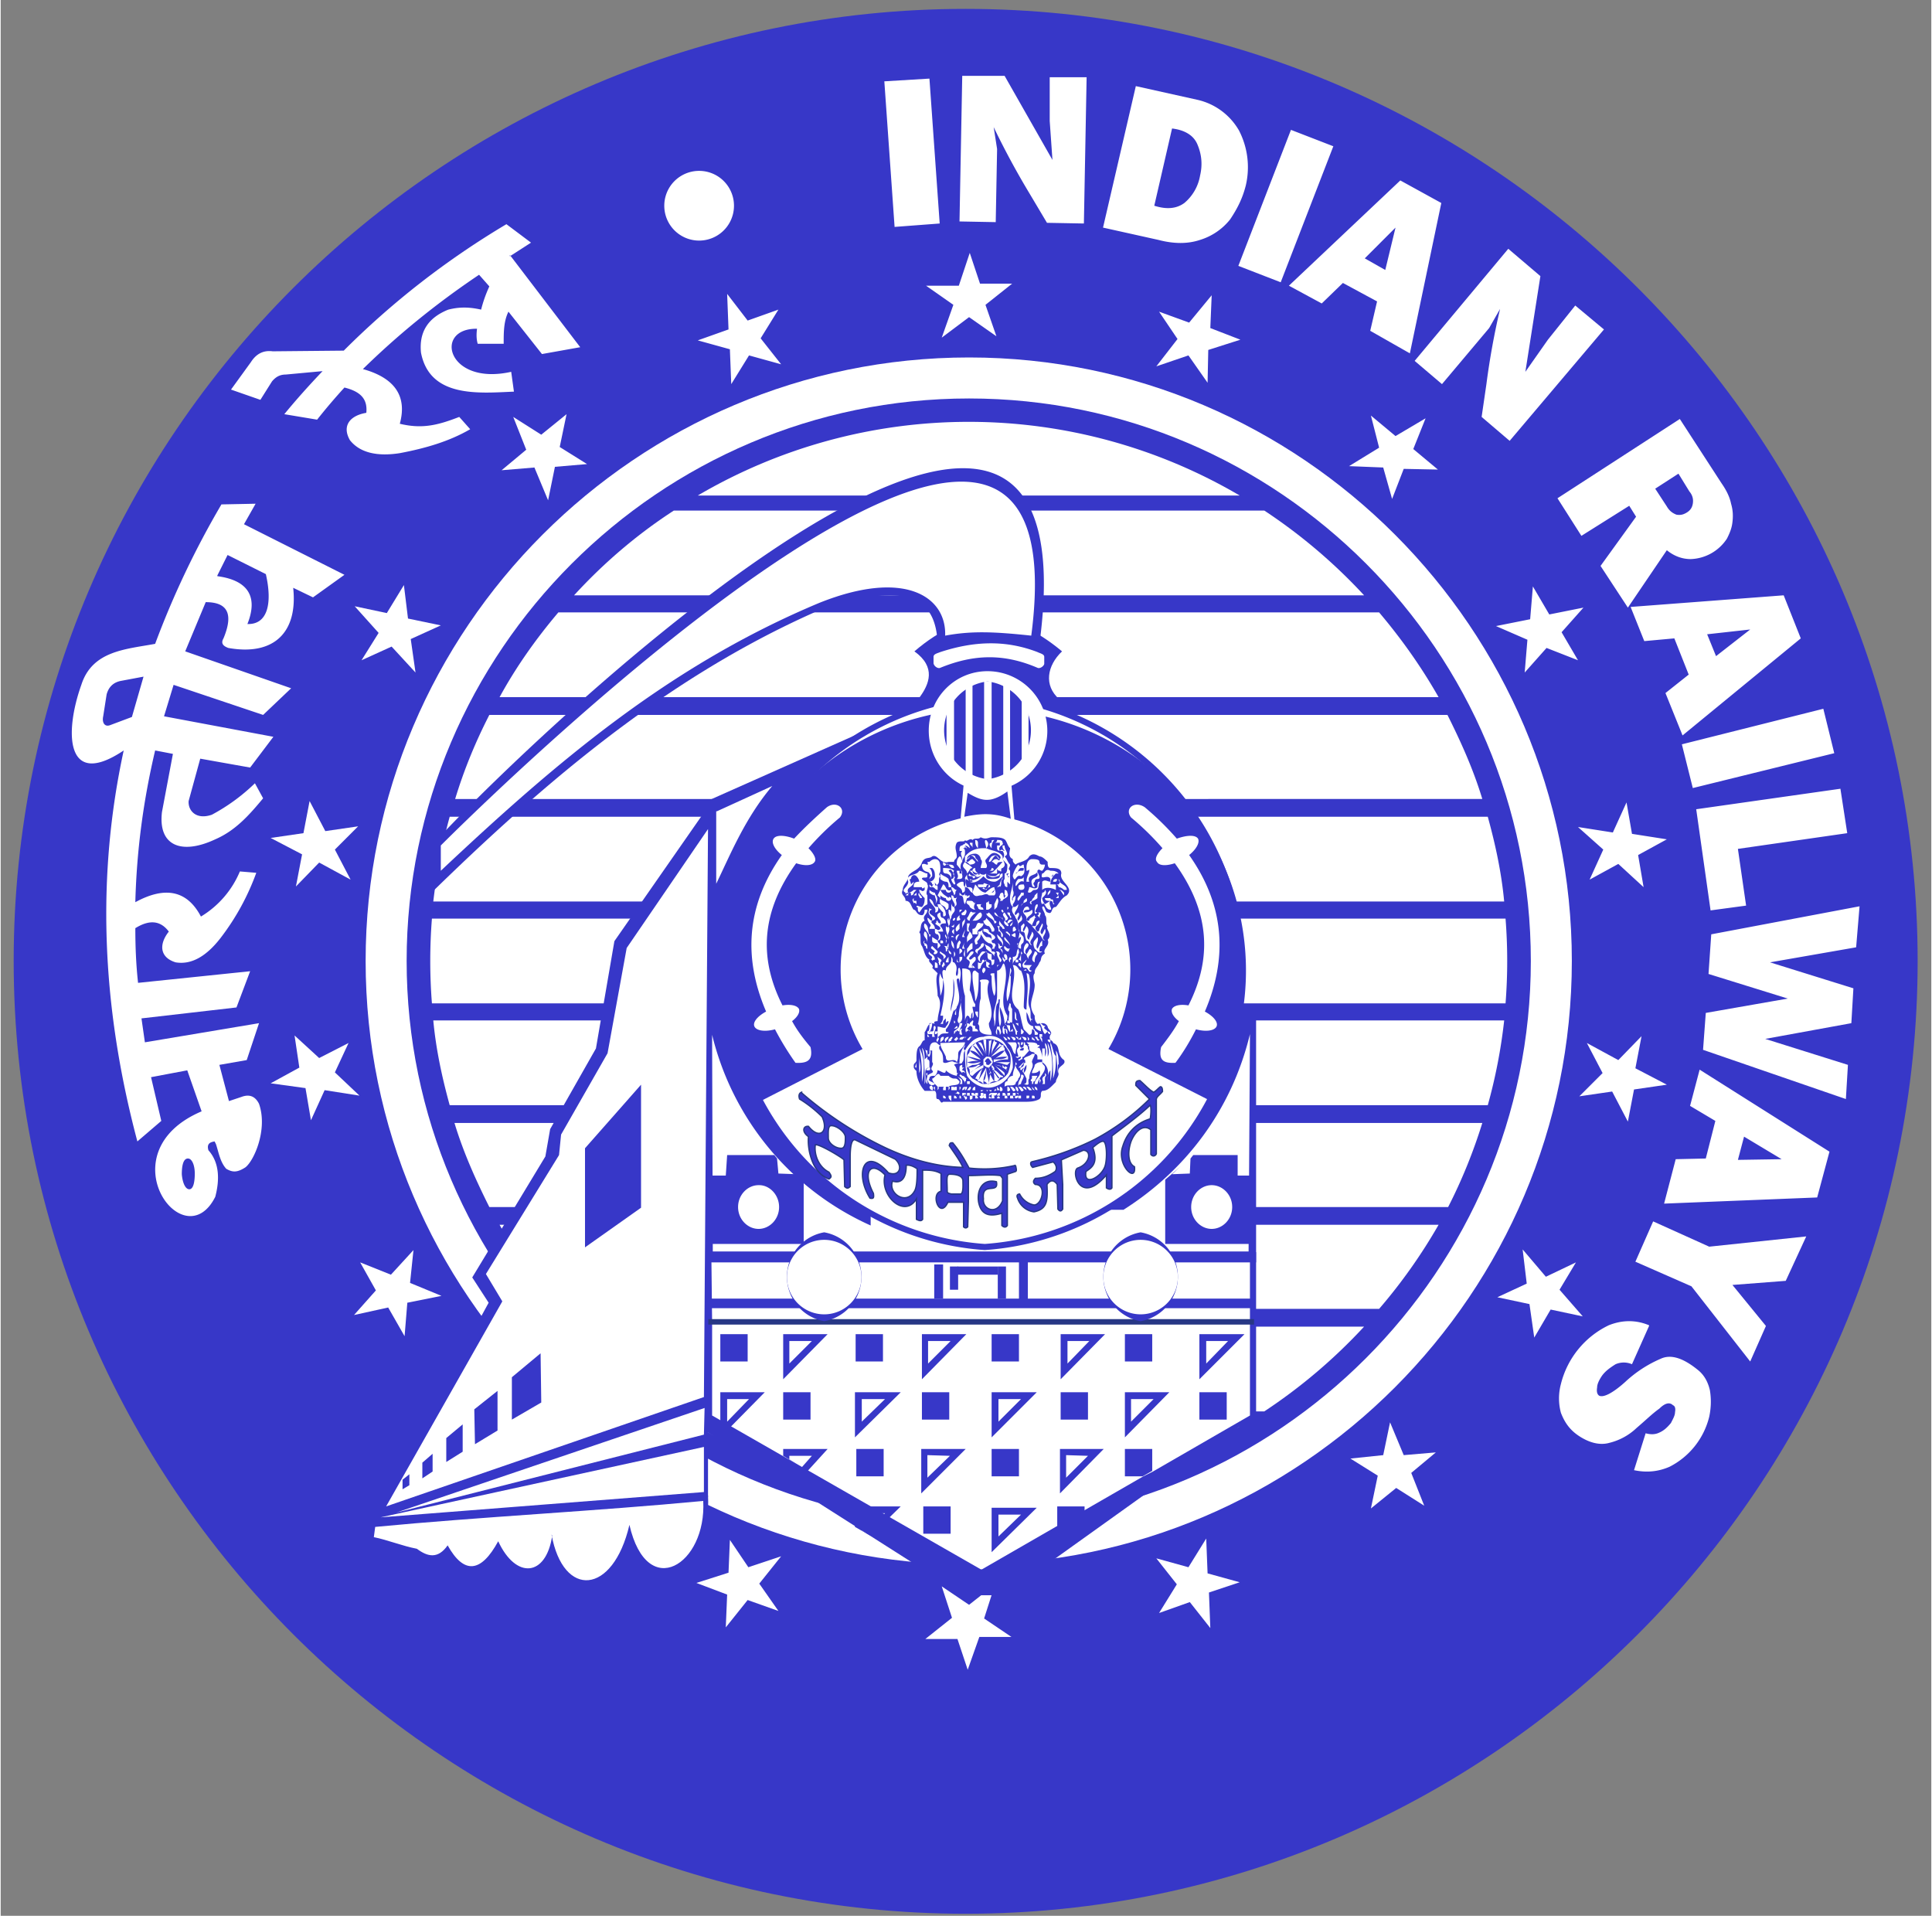 <svg xmlns="http://www.w3.org/2000/svg" width="317.6" height="314.9" fill-rule="evenodd" viewBox="0 0 282.5 280.3"><rect x="0" y="0" width="282.5" height="280.3" fill="#808080" stroke="none"/><path fill="#3737c8" d="M141.2 1.3c76.7 0 139.3 62.6 139.3 139.3S217.9 280 141.2 280C64.5 280 1.9 217.4 1.9 140.6S64.5 1.3 141.2 1.3z"/><g fill="#fff"><path d="m106.3 43 3 3.9 4.5-1.6-2.6 4.2 3 3.8-4.7-1.3-2.6 4.2-.2-5.1-4.7-1.3 4.5-1.6zM75 61l4.1 2.6 3.7-3-1 4.8 4 2.5-4.7.4-1 4.9-2-4.8-4.8.4 3.6-3zM51.8 88.7l4.7 1 2.5-4.1.6 4.9 4.8 1-4.4 2 .7 4.9-3.5-3.8-4.4 2 2.5-4zM39.5 122.6l4.8-.7.9-4.7 2.3 4.4 4.8-.7-3.4 3.4 2.3 4.4-4.6-2.5-3.4 3.5.9-4.7zM39.5 158.5l4.2-2.3-.7-4.7 3.6 3.3 4.3-2.2-2 4.3 3.6 3.4-5.1-.8-2 4.4-.8-4.7zM51.7 192.4l3.2-3.6-2.3-4.1 4.5 1.8 3.3-3.6-.5 4.8 4.6 1.9-5 1-.4 4.9-2.4-4.2zM106.1 238.1l.2-4.8-4.5-1.7 4.7-1.5.2-4.8 2.7 4 4.8-1.6-3.2 4 2.8 4-4.5-1.6zM141.5 244.3l-1.5-4.5h-4.7l3.9-3.1-1.5-4.6 4 2.7 3.8-3-1.6 5 4 2.7h-4.7zM177 238.2l-3-3.8-4.5 1.6 2.6-4.2-3-3.8 4.7 1.3 2.6-4.2.2 5.1 4.7 1.3-4.5 1.5zM208.3 220.3l-4.1-2.6-3.7 3 1-4.8-4-2.5 4.8-.5 1-4.8 2 4.8 4.7-.4-3.6 3zM231.5 192.6l-4.7-1-2.4 4.1-.7-4.9-4.7-1 4.3-2-.6-5 3.4 4 4.4-2.1-2.4 4zM102.2 25a5.1 5.1 0 0 1 0 10.2 5.1 5.1 0 0 1 0-10.2zM74.5 37.3l10.3 13.5-5.6 1-4.9-6.2c-.7 1.4-.7 3-.7 4.7h-3.8c-.2-.7-.2-1.4-.1-2.2-6.4-.1-4.4 8.4 5 6.3l.4 2.9c-5 .2-12.3 1-13.6-5.7-.3-3 1-5.1 4-6.3 1.6-.4 3-.4 4.8 0 .3-1.2.7-2.3 1.2-3.4L70 40.2c-6.4 4.3-12 8.9-17 13.8 4.7 1.3 6.5 4 5.4 8 3.3.8 5.6.2 8.7-1l1.6 1.8c-3.1 1.8-6.6 2.8-10.3 3.5-3.2.5-5.8 0-7.3-1.9-1.2-2.1 0-3.6 2.4-4 .2-2-.8-3.1-3.2-3.7a87.8 87.8 0 0 0-4 4.7l-4.8-.8c1.8-2.2 3.7-4.3 5.6-6.3l-5.4.5c-.9 0-1.5.4-2 1L38 58.5 33.7 57l2.9-4c.7-1.1 1.7-1.8 3.2-1.6l10.4-.1c7-7 14.9-13.2 23.8-18.5l3.6 2.7-3.1 2z"/><path d="m23.5 164-1.5-6.4 5.3-1 2.1 6c-14.1 6-2.6 21.7 2 12.5.6-2.3.7-4.9-1-6.8-.3-1 .3-1.2.9-1.3l.2.4c.4 1.2.6 2.6 1.5 3.6 1 .6 1.7.5 2.8-.2 1.3-1 3.3-5.6 2-9.3-.5-1-1.3-1.5-2.6-1l-1.8.6-1.4-5.3 4-.7 1.8-5.4-16.7 2.8-.5-3.5 13.9-1.6 2-5.3-16.4 1.7c-.3-2.7-.4-5.4-.4-8 2.1-1.3 3.7-1.1 4.9.5-1.5 1.9-1.3 3.8 1 4.5 2.4.4 4.6-1 6.6-3.6 2.3-3 4-6.2 5.2-9.5l-2.4-.2a14 14 0 0 1-5.7 6.6c-2-3.8-5.2-4.5-9.6-2.1.2-7.7 1.2-15 2.9-22.2l2.6.5-1.6 8.5c-.6 5 2.9 6.3 7.8 4 3-1.3 5-3.6 7-6l-1.2-2.2a28 28 0 0 1-6.3 4.6c-2.3.8-3.5-.6-3.4-2l1.7-6.2 7.3 1.3 3.4-4.5-16-3 1.4-4.6 13.1 4.4 4.1-3.9L27 95.3l3-7.2c3.2 0 4.1 1.7 2.6 5.3-.4.7-.1 1.1.7 1.4C40 96 43.5 92.5 42.8 86l2.9 1.4 4.6-3.3-14.7-7.4 1.7-3-5 .1a129 129 0 0 0-9.7 20.4c-4.3.8-9.2 1-10.8 6-2.5 7-2.3 15.3 6.2 9.6-3.9 18-3.4 36.9 2 57.2zm3 7.8c0-1.2.2-2.3.9-2.3.6 0 1 1 1 2.2s-.2 2.3-.8 2.3c-.6 0-1-1-1.1-2.2zM20.9 99l-1.7 5.9-3.2 1.2c-.8.3-1.2-.4-1-1.3l.5-3.2c.3-1.1 1-1.8 2.2-2zm10.8-14.8 1.5-3 5.6 2.8c1 4.4.2 7.4-2.7 7.3 1.6-4 .1-6.4-4.4-7zM231.6 88.9l-3.2 3.6 2.4 4.1-4.6-1.8-3.2 3.6.4-4.8-4.6-2 5-1 .4-4.8 2.4 4.1zM208.5 61.2l-1.8 4.5 3.6 3-5-.1-1.7 4.4-1.3-4.6-5-.2 4.4-2.7-1.2-4.7 3.6 3zM141.8 37l1.5 4.5h4.7l-3.9 3.1 1.6 4.6-4-2.8-4 3 1.7-4.8-4-2.8h4.8zM130.8 33.2l-1.5-21.3 6.6-.4 1.5 21.2zM140.3 32.4l.4-21.3h6.2l7 12.3-.4-5.7v-6.4h5.4l-.4 21.4-5.4-.1-2.5-4.2a118 118 0 0 1-5.3-9.8l.5 3.2-.2 10.7zM161.3 33.3l4.8-20.7 9 2a9.4 9.4 0 0 1 6.1 4.5 11.7 11.7 0 0 1 1 8c-.5 2-1.3 3.5-2.3 5a9 9 0 0 1-4.4 3c-1.8.6-3.8.6-6.1 0zm7.5-3.2c1.9.6 3.3.4 4.4-.4a6.7 6.7 0 0 0 2.3-4c.4-1.7.2-3.2-.4-4.6s-2-2.1-3.7-2.3zM181.1 38.9l7.7-19.9 6.2 2.4-7.7 19.9zM188.5 41.8l16.3-15.4 6 3.3-4.6 22-5.8-3.3 1-4.3-5-2.7-3.1 3zm14.1-2.3 1.5-6.2-4.5 4.5zM206.9 52.8l13.7-16.4 4.7 4-2.2 14 3.3-4.7 4-5 4.2 3.5-13.8 16.3-4.1-3.5.7-4.8a109.6 109.6 0 0 1 2-11l-1.6 2.8-6.9 8.2zM245.7 61.3l6.1 9.4c.7 1 1.2 2 1.4 3 .3 1 .3 1.9.2 2.7-.1.9-.4 1.6-.8 2.4a6.6 6.6 0 0 1-5.3 3c-1.2 0-2.4-.4-3.5-1.3l-5.7 8.4-4-6.1 5.2-7.2-1-1.6-7 4.4-3.5-5.5zm-.2 8-3.4 2.2 1.7 2.6c.4.7.9 1 1.4 1.2.6.1 1 0 1.5-.3s.8-.7.9-1.3c.1-.6 0-1.2-.5-1.8zM238.5 88.8l22.4-1.7 2.5 6.3-17.3 14.2-2.5-6.2 3.4-2.7-2.1-5.3-4.4.4zM251 96l5-3.9-6.3.7zM246 108.9l20.7-5.2 1.6 6.5-20.7 5.1zM248.1 118.4l21.1-3 1 6.5-16 2.3 1.2 8.3-5.2.7zM250.3 136.7l21.7-4.1-.5 6-12.6 2.2 12.2 3.8-.3 5.1-12.6 2.3 12.1 3.8-.3 5-20.9-7.2.4-5.4 12-2.1-11.6-3.6zM248.6 156.5l19 12-1.8 6.7-22.4.9 1.7-6.5 4.4-.1 1.4-5.5-3.7-2.2zm5.6 13.2 6.4-.1-5.5-3.3zM241.8 178.7l8.2 3.7 14.2-1.5-3 6.5-7.8.6 4.9 6-2.3 5.2-8.6-11-8.2-3.6zM241.2 194l-2.5 5.6a3 3 0 0 0-2.4 0c-.8.5-1.5 1-2 1.7-.4.6-.7 1.2-.7 1.7-.1.6 0 1 .3 1.2.6.3 1.9-.3 3.8-2a18 18 0 0 1 5.2-3.4c1.5-.7 3.3-.1 5.4 1.6.9.7 1.5 1.7 1.8 3 .2 1.2.2 2.5-.1 3.9a11.2 11.2 0 0 1-5.8 7.3c-1.6.7-3.3.9-5.2.5l1.7-5.4c.7.2 1.4.2 2-.1.7-.3 1.2-.8 1.7-1.4.3-.6.6-1.1.6-1.6.1-.5 0-.9-.3-1-.5-.5-1.2-.3-2 .5-1 .7-2 1.7-3.3 2.8a8.8 8.8 0 0 1-4 2.2c-1.4.4-3 0-4.6-1.1-1.3-.9-2-2-2.5-3.3a8.1 8.1 0 0 1 0-4.2 13 13 0 0 1 7-8.6c2-.8 4-.8 5.9 0zM243.8 158.7l-4.8.7-.9 4.7-2.3-4.4-4.8.7 3.4-3.4-2.3-4.4 4.6 2.5 3.4-3.5-.9 4.7zM243.8 122.8l-4.2 2.3.8 4.7-3.7-3.4-4.2 2.3 2-4.4-3.7-3.3 5.1.8 2-4.4.8 4.6zM177.2 43.2 177 48l4.4 1.7-4.7 1.5-.1 4.8-2.8-4-4.7 1.6 3.1-4-2.7-4 4.4 1.6z"/><path d="M141.7 52.3c48.6 0 88.2 39.7 88.2 88.3s-39.6 88.3-88.2 88.3c-48.7 0-88.3-39.7-88.3-88.3S93 52.3 141.7 52.3z"/></g><path fill="#273785" d="M141.7 61.8a79 79 0 0 1 78.8 78.8c0 43.4-35.4 78.8-78.8 78.8S62.8 184 62.8 140.6a79 79 0 0 1 78.9-78.8z"/><path fill="#3737c8" d="M141.7 58.3c45.3 0 82.2 37 82.2 82.3s-37 82.3-82.2 82.3-82.3-37-82.3-82.3 37-82.3 82.3-82.3z"/><path fill="#fff" d="M81.6 89.6h120.1c3.3 3.9 6.2 8 8.7 12.4H73c2.4-4.4 5.3-8.5 8.6-12.4zM98.5 74.7h86.4a79.6 79.6 0 0 1 14.6 12.4H83.9c4.3-4.7 9.2-8.9 14.6-12.4zM71.6 104.6h140.1c2 4 3.8 8 5.1 12.3H66.5c1.3-4.3 3-8.4 5-12.3zM65.7 119.5h151.9c1.1 4 2 8.1 2.4 12.4H63.3c.5-4.3 1.3-8.4 2.4-12.4zM63 134.4h157.2a79.2 79.2 0 0 1 0 12.4H63.1a79.2 79.2 0 0 1 0-12.4zM63.3 149.3H220a78 78 0 0 1-2.4 12.4H65.7c-1.1-4-2-8.1-2.4-12.4zM66.5 164.3h150.3c-1.3 4.2-3 8.4-5 12.3H71.5c-2-4-3.8-8-5.1-12.3zM73 179.2h137.4a79.2 79.2 0 0 1-8.7 12.3H81.6c-3.3-3.8-6.2-8-8.6-12.3zM83.9 194.1h115.6a79.6 79.6 0 0 1-14.6 12.4H98.5A79.6 79.6 0 0 1 83.9 194zM181.3 72.5H102a78.3 78.3 0 0 1 79.3 0zM102 208.7h79.3a78.3 78.3 0 0 1-79.3 0z"/><path fill="#3737c8" d="m135.3 103-31.7 14.1-.4 92.3 37.7 24h5.9l36.9-26.4v-58z"/><path fill="#fff" d="m182.8 151.4-.2 31.7h-78.4l-.1-30.7v-1a41.2 41.2 0 0 0 23.2 27.9V177h37c9-5.7 15.8-14.5 18.5-25.7z"/><path fill="#3737c8" d="M61 126c10.5-12.5 100.1-99.9 91-31.8a15.5 15.5 0 0 0-14.9-.1c-.3-6-3.5-9.6-17.6-4.7-22.9 10.1-41.4 26.3-59 43.7l.4-7z"/><path fill="#3737c8" d="M133.7 95.3c3.2 2.3 2.2 4.8.7 6.8l20.5.2c-2.3-2-1.8-4.9.4-7-7.3-6.1-14-6.5-21.6 0z"/><path fill="#3737c8" d="M144 101.3a40.9 40.9 0 0 1 0 81.6 40.9 40.9 0 0 1 0-81.6z"/><path fill="#fff" d="M144 102.2a40 40 0 0 1 0 79.8 40 40 0 0 1 0-79.8z"/><path fill="#3737c8" d="M144.1 103.8a38.2 38.2 0 0 1 33 57.3l-19.1-9.7h-27.8l-19 9.7a38.2 38.2 0 0 1 32.9-57.4z"/><path fill="#fff" d="M104 184.6h78.8v8.8h-78.7zM104.1 193.5h78.7v13.6l-14.2 8.2-1.4.7-23.6 13.6h-.2l-39.3-22.5zM137.5 95.4c4.9-1.6 9.5-1.8 14.2 0 .4.2 1 .3 1 .7v1c0 .3-.6.8-1 .6-4.9-2.1-9.3-2-14.2 0-.4.2-1-.3-1-.7v-.9c0-.4.5-.5 1-.7zM104.8 118.7l8.1-3.7c-4 4.7-6.2 10.2-8.2 14.3v-10.6zM114.4 147.1c1.2-.2 2.1 0 2.4.5.2.5-.2 1.2-1 1.8.7 1.3 1.6 2.5 2.7 3.8.4 1.9-.4 2.4-2.2 2.3a42.5 42.5 0 0 1-3-4.9c-1.5.4-2.7.2-3-.4-.3-.6.4-1.5 1.7-2.2-3.3-7.7-3-15.4 2.3-22.9-1-.8-1.6-1.8-1.2-2.4.4-.6 1.7-.5 3 0 1.4-1.5 3-3 4.8-4.6 1.4-1 2.9.2 1.9 1.5-1.8 1.5-3.3 3-4.6 4.5.8.8 1.2 1.6.9 2-.4.6-1.5.6-2.7.2-5 6.9-5.6 13.7-2 20.8zM173.8 147.1c-1.2-.2-2.1 0-2.4.5-.2.5.2 1.2 1 1.8-.7 1.3-1.6 2.5-2.6 3.8-.4 1.9.3 2.4 2.1 2.3 1.2-1.6 2.2-3.3 3-4.9 1.5.4 2.7.2 3-.4.3-.6-.4-1.5-1.7-2.2 3.3-7.7 3-15.4-2.3-22.9 1-.8 1.6-1.8 1.3-2.4-.4-.6-1.7-.5-3.1 0a41.8 41.8 0 0 0-4.7-4.6c-1.5-1-3 .2-2 1.5 1.8 1.5 3.3 3 4.6 4.5-.8.8-1.2 1.6-.8 2 .3.6 1.4.6 2.6.2 5 6.9 5.6 13.7 2 20.8zM144.1 119.2a22.7 22.7 0 0 1 0 45.3 22.7 22.7 0 0 1 0-45.3z"/><path fill="#fff" d="M64.4 123.7c10.4-10.4 94.4-91.8 86.4-30.7-5.6-.6-8.8-.7-12.6 0 .2-5.7-5.9-9.8-18.4-4.8-22 9.2-38.5 23.3-55.4 39.2v-3.7zM144.4 98.2a8.7 8.7 0 0 1 0 17.5c-4.8 0-8.6-4-8.6-8.8s3.8-8.7 8.6-8.7z"/><path fill="#fff" d="M141 113.7c2.2 2.3 3.8 2.8 6.8 0l.6 7a10 10 0 0 0-8-.2z"/><path fill="#3737c8" d="M141.5 116c2 1.2 3.3 1.6 5.8-.2l.5 4c-2.5-.9-4.4-.8-6.8-.3zM144.4 99.7a7.2 7.2 0 0 1 0 14.3 7.2 7.2 0 0 1 0-14.3z"/><path fill="#fff" d="M139.5 101.7V112l-1.1-1.3v-7.9l1-1.2zM142.2 100v13.7l-1-.4v-12.8a7 7 0 0 1 1-.5zM145 99.7V114a7.2 7.2 0 0 1-1.1 0V99.7a7.2 7.2 0 0 1 1 0zM147.7 100.5v12.8l-1 .4V100l1 .5zM150.4 103v7.8l-1 1.3v-10.4c.4.3.7.8 1 1.2z"/><path fill="#3737c8" d="M104 172h2.1l.2-3h6.9l.4.5.2 2.2 2.7.1-1.4-1.2 2.4 2v9.4H104zM183.4 172H181v-3h-6.5l-.4.5-.1 2.2-2.6.1 1.3-1.2-2.3 2v9.4h13zM103.6 190h80v1.4h-80zM103.5 183.2h80.2v1.5h-80.2z"/><path fill="#273785" d="M103.4 193h80v.8h-80z"/><path fill="#3737c8" d="M120.5 180.3a6.6 6.6 0 0 1 0 13 6.6 6.6 0 0 1 0-13zM166.8 180.3a6.6 6.6 0 0 1 0 13 6.6 6.6 0 0 1 0-13zM140 186.5v-1.2h5.9v1.2z"/><path fill="#3737c8" d="M138.9 185.3h1.2v3.4h-1.2zM136.6 185h1.3v5h-1.3zM145.9 185.3h1.2v4.7h-1.2zM149 184.1h1.3v6H149z"/><path fill="#fff" d="M120.5 181.4a5.4 5.4 0 1 1 0 10.9 5.4 5.4 0 0 1 0-10.9zM166.8 181.4a5.4 5.4 0 1 1 0 10.9 5.4 5.4 0 0 1 0-10.9zM111 173.4c1.5 0 2.9 1.4 2.9 3.2s-1.4 3.2-3 3.2-3-1.4-3-3.2 1.4-3.2 3-3.2zM177.2 173.4c-1.6 0-3 1.4-3 3.2s1.4 3.2 3 3.2 3-1.4 3-3.2-1.4-3.2-3-3.2z"/><path fill="#3737c8" d="m103.8 117.6-.3 87.7L54 222.5l17.4-31.9-2.4-3.7 10.7-17.7.7-4 6.7-11.8 2.7-15.7z"/><path fill="#3737c8" d="M103.5 204.8V219L54 222.6l1.9-1z"/><path fill="#3737c8" d="M54 222.7v2.2c2.2.4 4.4 1.4 6.5 1.8 1.6 1.3 3.2 1.6 4.7-.5 2.4 4.5 5 4.3 7.6-.7 2.6 6 7.1 5.6 8-.8v-.3c1.7 10.1 9.2 9.6 11.7-1.4 2.6 12 11.6 5.8 11-4.2-16 1.6-33.3 2.3-49.5 3.9z"/><path fill="#fff" d="m103.5 121.3-.6 83.1-46.5 16 17-30-2.4-4L81.7 169l.3-3 6.8-11.9 2.8-15.4zM102.9 211.7v6.6L55.6 222zM103 206l-.1 3.9-45 11.4zM54.8 223.4l-.2 1.5c2 .4 4.2 1.3 6.3 1.7 1.6 1.2 3.1 1.5 4.5-.5 2.4 4.3 4.9 4 7.4-.6 2.6 5.6 7 5.2 7.9-.8l-.1-.2c1.7 9.4 9 8.9 11.4-1.4 2.6 11.3 11.3 5.8 10.8-3.5-15.7 1.5-32.3 2.3-48 3.8z"/><path fill="#3737c8" d="m85.5 168 8.2-9.3v18l-8.2 5.8zM74.8 201.5 79 198l.1 7.2-4.3 2.5zM69.3 206.2l3.4-2.7v5.8l-3.3 2zM65.2 210.4l2.4-2v4l-2.4 1.5zM61.7 214l1.5-1.3v2.6l-1.5 1zM58.8 216.5l1-.8v1.6l-1 .6z"/><path fill="#fff" d="M118.7 196.1h-3.3v3.3z"/><path fill="#3737c8" d="M105.3 195.2h4v4h-4zM125.1 195.2h4v4h-4zM145 195.2h4v4h-4zM164.5 195.2h4v4h-4zM114.5 203.7h4v4h-4zM155.1 203.7h4v4h-4zM175.4 203.7h4v4h-4zM125.2 212h4v4h-4zM145 212h4v4h-4zM154.6 220.4h4v2l-4 2.3zM134.8 203.7h4v4h-4zM135 220.4h4v4h-4zM164.5 212h4v3.2l-1.4.8h-2.6zM121 195.2h-6.5v6.6zm-2.3 1h-3.3v3.3zM141.3 195.2h-6.5v6.6zm-2.3 1h-3.3v3.3zM161.6 195.2h-6.5v6.6zm-2.3 1h-3.2v3.3zM182 195.2h-6.6v6.6zm-2.4 1h-3.2v3.3zM111.8 203.7h-6.5v6.6zm-2.3 1h-3.2v3.3zM131.7 203.7H125v6.6zm-2.3 1H126v3.3zM151.6 203.7H145v6.6zm-2.3 1H146v3.3zM171 203.7h-6.5v6.6zm-2.3 1h-3.3v3.3zM121 212h-6.5v1l1 .6 1.7 1.1.8.6zm-2.3 1h-3.3v.5l1.8 1.2zM141.2 212h-6.5v6.5zm-2.3 1-3.3-.1v3.3zM161.4 212H155v6.5zm-2.3 1-3.2-.1v3.3zM131.7 220.4H125v3l2.3 1.3zm-2.3 1H126v2.5l.5.3zM151.6 220.6H145v6.5zm-2.3 1H146v3.2z"/><path fill="#3737c8" stroke="#273785" stroke-width=".2" d="M117.2 159.8c-.3.1-.5.4-.3 1 1 .6 2.2 1.5 3.3 2.6 1 2.2-.4 3.4-2 1.4-.8-.1-1 .8 0 1.5-.1 1.1.1 2.5.6 3.7s1.3 2.1 2.4 2.5c.4-.3.4-.4 0-1-1.6-.8-2.2-2.7-2-4 .5-.2 4 1.9 4.2 2.2l.1 3.9c.3.3.5.3.8 0v-4.3c0-1.5.2-2.8.8-2.5l5.8 2.8c1.2 1.1.6 2.6-1 2-3.5-4-5 0-2.7 3.7.5.1.6 0 .5-.7-1.7-3.3-.3-4.8 1.7-2.7-.8 3.1 2.9 6.4 4.6 3.5v3c.4.2.7.3.9 0v-7.2c1 0 1.8 0 2.7.5v2.6c-1.6.3-.2 4.2 1 1.6h2.3v3.6c.2.2.4.2.6 0l.1-3.7V172c1.7 0 3.3-.2 4.7 0l.3.4v3.3c-.9 2.2-3 1.2-2.8-.3-.3-2.6 2.3-.6 1.9-2.5-2-.5-2.9 1.2-2.6 3 .3 1.5 1.2 2.3 3.4 1.6v1.8c.3.3.6.3.8 0v-7.5l1.2-.4c.2-.1.1-.4 0-.9a20 20 0 0 1-6.8.4c-.7-1.3-1.4-2.5-2.4-3.7-.3 0-.4 0-.5.4.8 1.2 1.5 2.1 2 3.2-4.1-.1-8-1.3-11.4-2.9a54.5 54.5 0 0 1-12.2-8zm4.4 4.9c.7 0 2 .9 2 1.7 0 .7 0 1.7-.7 1.6-.7 0-1.8-.7-1.8-1.5s-.1-1.9.5-1.8zm10.8 5.8c.6-.1 1.1.1 1.7.5 0 1.1 0 2.7-.4 3.3-1.2 2.1-3.9.3-3.2-1.5 1.2.4 2-.3 2-2.3zm8.4 2.2c0 .6.1 1.8-.3 2h-1.4c-.3-.1-.6-.1-.6-.4 0-1.6-.2-2.5.4-2.5.9 0 1.9.2 1.9 1zM150.8 170c-.2.3 0 .6.2.8l3-.8c.5.4.6 1 .3 1.4-1 .7-1.9 1-2.9 1-.4.4-.3.7 0 .9 1.7 0 1 3-.2 3a3 3 0 0 1-2.1-1.6c-.3 0-.5.2-.3.6a2.9 2.9 0 0 0 2.4 2c2-.4 2-1.7 1.9-4 .5-.7 1-.7 1.5 0l.1 3.6c.3.4.5.3.7 0v-3.6l-.2-3.6 3.2-1.4c1.3 0 1 2-.8 2.6-1 .4.3 5.6 4.2 1v1.9c.3.2.6.3.8 0v-7.6c1.8-1.4 3.8-2.8 5.6-4.5.2.3.1 1.6 0 2-2 .6-3.4 2-4 4-1 2.7 2 5.5 1.7 3-1-.5-1-2.3-.5-3.7.6-1.5 1.8-2.6 2.9-1.7v3.6c.3.4.7.2.8-.1V160.8c.1-.4.5-.6.9-1.1 0-.2 0-.7-.3-.7-.2.1-.7.7-1 .8-.6-.3-1.3-1.1-2-1.7-.6 0-.6.3-.6.7l2 2c-2.3 2.3-5 4.3-8 5.9-3 1.5-6.2 2.6-9.3 3.3zm9-2.1c.8-.7 1.3-1 1.6-.9.5.3.5 2.7.2 3.6-.5 1.6-3.2 3.1-2.8.8.7-.5 1.9-1.1 1-3.5z"/><path fill="#3737c8" d="M143.4 122.5c.8.4 1.2 0 1.6 0 .8 0 1.6 0 2 .4.3.4.3.8.7 1.2 0 .4-.4 1.2.4 1.6 0 .4 0 .4.4.8.4-.4 1.6-.4 2-1.2.4-.4.8-.4 1.5 0 .4 0 .8.4 1.2.8 0 .4 0 .9.4.9.8 0 1.6 0 1.6.8-.4 1.2 2 2 .8 3.2-.8.4-1.2 1.3-1.6 1.7-.8 0-.4 1.2-1.2.8-.4 0-.4-1.2-.8-.8 0 .4.4.8.4 1.2.4.4 0 1.2.4 1.6-.4.4.8 1.2 0 2 .4.9-.8 1.3-.4 2-.8.5-.4.9-.8 1.3-.3.8-.7.8-.7 1.6-.4.4 0 1.3 0 1.7 0 1.6-1.2 2.8 0 4.5 0 .4 0 .8.4 1.2.3 0 1.1-.4 1.5.4 0 .4.8.8.4 1.2-.4.8.4.8.4 1.2 1.2.4.4 1.7 1.6 2.5.4.8-1.2.8-.8 2 0 .4-.4.8-.4 1.2-.8.8-1.2 1.3-2 1.3-.4.4 0 .8-.4 1.2-.7.4-1.5.4-2.3.4h-11.8c-.4.4-.4-.4-.8-.4s0-.8-.4-1.2h-1.5c-.8-.9-1.2-2-1.2-2.9-.4-.4-.4-.4-.4-.8s.4-.4.4-.8c0-.8 0-1.7.4-2s.4-.9.8-.9V151c.4-.4.4-1.6 1.5-1.2-.4-.4.4-.4.4-.4 0-1.3.8-2.5 0-3.7 0-1.2-.4-2.4 0-3.3l-.8-.8c.4-.4-.7-.8-.4-1.2-.7-.4-.7-1.2-1.1-2-.4-.4 0-1.7-.4-2 .4-.5 0-1.3.8-1.7-.4-.8.4-.8.4-1.6h-.4s0 .8-.4.8c-.8 0-.8-.8-1.2-.8-.4-.4-.4-1.3-1.2-1.3 0-.8-.8-.8-.4-1.6 0-.8.8-1.2.8-2 .4-.8 1.6-.8 2-2 .4-.9 1.1-.5 1.5-.9.8-.4 1.2 1.2 2.4.8h.8c0-.4.4-.4.4-.8 0-.8-.4-1.2 0-2 .4-.4 1.2 0 1.2-.4.3.4.7-.4 1.1 0 .4-.4.8 0 1.2-.4zm.8.4c.4.4.4.8 0 1.2.8.4 2 .4 2.4 1.2 0 .8.7 1.2 0 1.7-.4 0 0 .8-.4.4-.4 0-.4-.4-.4-.4l.8-.9c-.4 0-.8 0-.8.4-.4 0-.4-.4-.8-.4.4-.4.4-.4.8-.4 0 0 .4.4.4 0-.4 0-.4-.8-.8-.4s-.4.8-.8.8c0-.4.4-.8.4-.8.8-.4.8 0 1.2.4.4-.4-.4-.8-.4-.8-.8-.4-1.2.4-1.6.8-.4.4.4.8 0 1.3h-.8c0-.5.4-.9 0-1.3 0-.4-.4-.8-.8-.8-.8 0-1.2.4-1.2.8l.4-.4c.4-.4.8 0 .8 0 0 .4.4.4.4.8-.4-.4-.8-1.2-1.2-.8 0 .4-.7.4-.4.8.4 0 .4-.4.8-.4l.4.4c0 .4-.8.4-.8.4-.4-.4-.4-.4-.7-.4.3.4.7.4 1.1.9-.4 0-.4.4-.8.8 0 .4 0 .8.4 1.2h.4c0-.4-.4 0-.4-.4.4.4 1.2 0 1.6-.4s-.4.4-.8 0c0 .4-.4.4-.4 0-.4 0-.8 0-.4-.4 0 .4.8.4 1.2.4-.4 0-.8-.4-1.2-.8h.4c0 .4.4.8.8.4 0 0 0 .4.4 0-.4 0-.8 0-1.2-.4 0-.4.4-.4.4-.4 0 .4 0 .4.4.8.4 0 .8.4 1.2 0h.4-.4c.4.4.8.4 1.2.4s.4-.4.8-.4c0 .4-.4.4-.4.4-.8.4-1.2 0-1.6-.4v.4c0 .4.4.4.8.4s1.2 0 1.2-.4c0 0 0-.4.4-.4v.8c-.4.4 0 .8-.4 1.2 0-.4 0 0-.4 0l.4-.4c0-.4.4-.8.4-1.2-.4.4-.8.8-1.2.8-.8 0-1.2-.4-1.6-.8-.4.4-1.2 1.2-2 .8 0 0-.4-.4-.7-.4.3 0 0 .8.3 1.2.4 0 .8 0 .8.4v.4c-.4 0-.4-.8-1.1-.8 0-.4.3-.8 0-1.2 0-.4.3-.4.3-.8 0-.8-1.1-.8-.3-1.7v-.8c.7-.8 1.5-1.2 2.7-1.2h.4c0-.4-.4-1.2 0-1.2zm1.2 0c-.4.4-.4.8-.4 1.2-.4-.4-.4-.8 0-.8 0-.4 0-.4.4-.4zm-2.4.4v.8c-.4-.4-.4-.8-.4-1.2.4 0 .4.4.4.4zm3.6 0c.3.4-.8.4-.4 1.2.4-.4.4 0 .7 0-.3-.4-.3-.4-.3-.8h.3c0 .8.8 1.2 0 1.6.4.4.4.8.8 1.2 0 .5-.4.5 0 .9v2l-.4-.4v.8s-.4 0-.4-.4c0 0-.3-.4 0-.8v-.8c.4 0 .4-.8.4-1.3l-.7-.8c.3-.4.3-.8 0-1.2-.4 0-.8 0-.8-.4v-.4h.4v-.4h-.8s.4 0 .4-.4c.4 0 .8 0 .8.4zm-4.4 0v.8c0-.4-.4-.4-.4-.8zm-.4.8s-.4-.4-.7-.4c0 .4.3.4.3.4l-.3-.4c0 .4 0 .4-.4.4.4 0 .4.4.4.4v-.4.8c0 .4-.4.8-.4 1.2-.8.9.7 2.5-.4 2.5h-.4c.4-.4 0-.8 0-1.2h.4v.4h.4c0-.4-.4-.8-.8-1.3 0-.4 0-.8.4-1.2.4 0 .4 1.2.4.4 0-.4-.4-.8 0-1.2h-.4c0-.4 0-.8.4-.8.4-.4.4 0 .4-.4.3 0 .7.4.7.8zm10.2 2s0 .4.4.4h.4s0 .5-.4.9c-.4 0-.4-.4-.7 0 0 .4.7 1.2 0 1.2-.4 0-.4.4-.4.4-.4.4 0 .4 0 .8-.4 0-.4-.4-.4-.4-.4-1.2 1.1-.8.8-1.6v-.4c0 .8-1.6.4-1.2 1.6h-.4c0-.8.4-1.2.4-1.6s0 0-.4 0v-.4c0-.9.4-1.3.8-1.3s1.1 0 1.1.4zm-14.5 1.3c0 .4-.4.4 0 .8-.4.4 0 .8-.4 1.2s-.4 0-.4-.4c0 .4.4.4.4.8v.4c-.4 0-.4-.4-.8-.4s-.4 0-.4-.4l.4.4c0-.4.4-.4 0-.4 0-.4-.4-.4-.4-.4.4 0 .8-.4.8-.8s0-.8-.4-1.2h-.4c.4.4.4.8.4 1.2l-.4.4c0-.4.4-.4 0-.8 0-.4-1.1 0-1.1-1.3.4-.4 1.1.5.8-.4h.3s.4-.4.8-.4c.8 0 .8.8.8 1.7zm1.2-.9c-.4-.4-.4.5-.8 0v-.4s.4.4.8.4zm.8.5c-.4 0-.4 0-.8-.5.4 0 .8 0 .8.5zm10.2-.5c0 .5.4 1.3-.4 1.7-.8-.4-.8 1.2-1.2 0 0-.4.4-1.2.8-1.7.4.5.4 0 .8 0zm-4.7.9h-.4c.4 0 .4-.4.4-.4.4 0 .4.4 0 .4zm4.3 0c-.4 0-.8.4-.8.4.4 0 .4-.8.8-.8h.4c0 .4 0 .4-.4.4zm-9.8 0c-.4.8.4.8 0 1.2 0 .4.4.8 0 .8 0 0-.4-.4-.4-.8.4 0 .4-.4.4-.8-.4-.4-.4-.8-.8-.4.4.4.4.4.4.8v.4c0-.4-.4-.8-.8-.8 0 0-.4 0-.4-.4v-.4c.4 0 1.2 0 1.6.4zm6.3.4H144.6s.4 0 .8-.4l.4-.4zm9 0h-.4c-.4.4-.8.8-.8 1.6h.8v.8c-.8-.4-1.6-.4-2 0V129c.4-.4.8 0 1.2 0v-.4c-.4-.8-1.6.4-1.2-.8.4 0 .4-.8 1.2-.4.4 0 .8 0 1.2.4zm-19.2 0v.4c0 .4-.8 0-.8.4.4.4.8.4.8.8.3.4-.4 1.2 0 1.6v1.3c-.8.4-.8.8-1.2 1.2-.4-.4 0-.8-.4-.8 0-.4.4 0 .8 0 .4-.4.4-.9.4-1.3-.4-.4-.8-.8-.8-1.2.4 0 .4.4.8 0v-.4s-.4.4-.4 0h-1.2c0-.4 0-.8.8-.8 0-.4-.4-.8-.4-.8-.4-.4-.8 0-.8.4-.4 0 0 .4 0 .8l.4-.4c0 .8-1.2.8-.8 1.6-.4 0-.4.4-.4 0-.8-.4.4-.8.4-1.6-.4-1.2 1.2-.8 1.6-1.6.4 0 .8.4 1.2.4zm3.1.8c0 .4.4.8.4 1.2h-.4c0-.4 0-.8-.4-.8 0 0-.4 0-.8-.4v-.8c.4.4.8.4 1.2.8zm9-.8c-.4 0-.4.4-.4.4h.4c-.4 0 0 .4-.4 0 .4.4-.4-.4 0-.4zm6.3.4h-.4c.4 0 .4-.4.4-.4zm-4.3.8c-.8-.4-1.2 1.2-1.2.4 0-.4.4-.8.4-.8.4 0 .8 0 .8-.4zm6.3 1.2h-.4s-.4-.4-.8-.4c0 0 0-.4-.4-.4h.4c.4-.4 0-.8 0-.8 0 .8 1.2.8 1.2 1.6zm-22.4-1.6s0 .4 0 0zm20.8 0c.4 0 0 .4 0 .4h-.4c0-.4.4-.4.4-.4zm-6.3 1.6c.4.8-.4 1.2 0 1.6v-.4l.4-.4c0 .4 0 .8-.4 1.3v.4c.4 0 .4 0 .8-.4 0 .8-.8 1.2-.4 1.6l.4-.4c.4.4-.4.8 0 1.2 0 0 .4-.4.4-.8.4.8 0 .8-.4 1.2 0 .8 0 1.2.4 1.6.4.4.4.4.4.9s-.4.4-.4.8v.4s-.4 0-.4-.4.4-.8.4-1.3c-.4 0-.4.5-.4.5 0-.5.4-1.3 0-1.7 0-.4 0-1.2-.4-1.6 0-.4-.8-.8-.4-1.6-.4-.4-.4-.9-.4-1.3 0-.8.4-1.6.4-2.4zm-7-.4v-.8 1.2s0 .4-.4.4c0-.8-.8-.8-.8-1.2.4-.4.8-.4.8-.4.4 0 0 .4.4.8zm11-.8c-.4.4 0 1.2-.8 1.2-.4 0-.4.4-.8.4s0-.4 0-.8c.4 0 .8.4 1.2 0 0-.4 0-.8.3-.8zm-7.5.4c-.4 0-.4.4-.4.4h-.4l.4.4s.4-.4.4-.8c.4.4 0 .4 0 .4-.4.4-.8.4-1.2 0-.4 0-.4 0-.4-.4h.8c0-.4.4 0 .8 0zm4.7.8c-.4 0-.4-.4-.4-.4 0-.4.4-.4.8-.4 0 0 .4.8-.4.8zm-10.2 0s0 .4-.4.4-.4-.4-.4-.4h-.8l.4-.8c.4 0 .4 1.2 1.2.8zm5 .4c.5-.4.9-.8 1.3-.8 0 .4.4.8 0 1.2h-1.2.4c-.4-.4-.8 0-1.2 0s-.8.4-1.2-.4l.4-1.2c.4.4.8 1.2 1.6 1.2zm-4.2-.4c-.4.4 0 .4-.4.8 0-.4-.4-.8-.4-1.2.4 0 .4.4.8.4zm3.9-.4c0 .4-.4 0-.4 0zm-10.2.8s0 .4-.4.4h-.8c.4-.4.8-.4 1.2-.8h.4l-.4.4zm11.4 0 .4-.4s0 .4-.4.4zm2.3 0c.4.8-.7.8-.7 1.2h-.4c.4-.4-.4-.4 0-.8 0-.4.4-.4.4-.4.3.4 0 .4.3.8 0-.4.4-.4 0-.4v-.8s.4 0 .4.4zm8.3 0v.4c-.4-.4-.4-.8-.8-.8.4 0 .4 0 .8.4zm-18.9 0c0 .4.8.8 0 1.7.4-.5 0-.9 0-1.3-.4 0-.8-.4-.8-.4v-.4s.4.4.8.4zm15.7.8s0 .4.4.9l.8-.5c-.4.5.4 1.3 0 1.3-.8 0-.8-1.3-1.2-.8-.4-.5 0-1.3 0-1.7 0 0 .4 0 .4-.4.4.4 0 .8-.4 1.2zm-13.7 0c0-.4.4 0 .4 0s0 .4-.4.4-.4-.4-.4-.4c-.4 0-.8-.4-.8-.4v.4c0 .4.8.4 1.2.9v.4s0 .4-.4.4c0-.8-1.2-.4-.8-1.7l-.4-.4.4-.8c.4.8.8.8 1.2 1.2zm14.5-.4c0-.4 0-.4.4-.8 0 .4 0 .4-.4.8zm-16-.4h-.5zm3.9.4h.3c0 .4 0 0 .4 0 0 .4-.4.4-.4.4l-.3.9c-.4-.5 0-1.3-.8-1.3v-.4l.4.4c.4 0 .4-.4.4-.4zm8.6 0c-.4 0-.4.4-.8.8-.4-.4.4-.8.4-1.2h.4zm2 .4c-.4.4-1.2.4-.8.9-.4 0-.4-.5 0-.5 0-.4.4-.4.4-.8l.4-.4zm3-.4-.3-.4h.4zm-20 .4h-.3c.4 0-.4-.4 0-.8 0 .4.4.4.4.8zm-1.5-.4h-.4v-.4c.4 0 .4 0 .4.4zm.8 0h-.4l.4-.4zm5.5.4c.4 0 .4 0 .4-.4v.4c-.4.4.4.9-.4 1.3.4.8-.4.8-.4 1.6-.4.4 0 .8-.4 1.2.4.8-.4 1.2 0 1.6v.5c0-.5-.4-1.3-.4-1.7v-.4s.4.4.4 0-.4-.8 0-1.2v.4c.4-.4 0-.8 0-1.2v-.4c.4 0 .4.4.4.4v-1.2c0-.4 0 .4.4.4.4-.4-.4-.9-.4-1.7.4 0 .4.4.4.4zm15.3 0h-.4l.4-.4zM134 131v.4zm19.2.4h.4c0 .4.4 0 .4.4 0 .5.4.5 0 .5 0 0 0-.5-.4-.5s-.8 0-.8-.4zm-16 1.3c0 .4 0 .8-.5.8.4-.8-.8-1.2-.8-2 .8.3.4 1.2 1.2 1.2zm8.6 0-.4.4v-1.3.5l.4-.9c.4.4 0 .9 0 1.3zm4.3-1.3c.4.9-.8.4-.8 1.3 0-.4.4-.4.4-.9l.4-.4zm-16.5.4h.4v.5s-.4-.5-.4 0c0-.5-.4-.5 0-.9zm8.2 0c.4 0 .4 0 .8.5v-.5c0 .5-.4.9 0 1.3-.4 0-.8-.4-.8-.4 0-.4-.7-.4-.4-.9zm3.2.5v.4c-.4.4-.4.4-.8.4v-.8c0-.5 0 0 .4-.5 0 .5 0 .5.4.5zm-1.6 0h.4c-.4 0-.4 0-.4.4 0 0 .4 0 .4.4-.4 0-.8 0-.8-.4 0 0-.4-.4 0-.4zm-2.7.4v-.4zm11 .8h.3c.4 0 0 .4 0 .8h.4c-.4 0-.4 0-.7-.4.3 0 .3-.4 0-.4-.4.4-.4 0-.4 0 0-.4 0-1.2.4-1.2.3.4-.8 1.2 0 1.2zm-13.4.4s-.4.4-.4 0v-.4c-.4-.4-.8-.8-.8-1.2h.4c.4.4.8.8.8 1.6zm9-.8v-.4s.4 0 0 .4zm3.2 0c-.4 0-.8 0-.8.4.4 0 .8 0 1.2-.4.4.8-.8.8-.8 1.6h.4c0-.4.4-.4.8-.8 0 .4.4.4 0 .4 0 .4-.4.8-.4 1.2h.4c.4 0 0-.8.7-.8 0 .8-1.1.8-.3 1.6.3 0 .3-.4.3-.4l.4-.8c.4.4-.7 1.2 0 1.6l.4-.8c.4.8-.8 1.2 0 1.7-.4 0-.4-.5-.8-.9l-1.1-1.2c0-.4-.8-.4-.8-1.2 0-.4-.8-.8-.4-1.2 0-.4.8-.8.8 0zm-14.2 0s-.4 0-.4.4 1.6.8.4 1.2c-.4.4.4.4.4 1.2h-.8c0-.4.4-.4 0-.8 0 0-.3-.4-.3-.8.3 0 .3.4.7.4v-.4c-.4-.4-.7-.8-.4-1.2-.3-.4.4 0 .4 0zm10.3.4s-.4-.4 0-.4c0 0 .3.4 0 .4zm-5.5.4h-.4c-.4-.4.4-.4.4-.8.3 0 .3.4 0 .8zm-.4-.8-.4.4v-.4zm-.8 0v.8zm7.8.8s.4.4 0 .4c0-.4-.4-.4-.4-.8.4 0 .4 0 .4.4zm-5-.4c-.5.4-.9.8-.9 1.2-.4 0-.4-.4-.4-.4.4-.4.4-1.2.8-.8zm3.9.8v.4c0-.8-1.2-.4-1.2-1.2.4 0 .4.8 1.2.8zm-1.2.4c.4 0 .4.4 0 .4 0-.8-1.2-.8-1.2-1.6 0 .4.4 0 .4 0 .4.4.8.8.8 1.2zm-7.5-.4c.4.4.4.4.4.8-.4 0-.8 0-.8.4 0 0 .4.4.4.8h-.8c.4.4.4.4.4.8 0 .5-.4.5-.4.5 0 .4.4.4.4.8l-.4.4v-.8c-.4 0-.8 0-.8-.4v-.5l.8.5s.4-.5 0-.9c0 0-.4 0-.4-.4v-.4c.4 0 .4.4.8 0 0-.4-.4-.4-.8-.8.4 0 0-.4.4-.4 0 0 0 .4.4.4.4-.4-1.2-1.2 0-1.6 0 .4 0 .8.4.8zm5.5-.8c.4.4 0 .8 0 .8-.4.4-.8.4-.8.4h-.4c.4-.4.8-1.2 1.2-1.2zm4 .8s0 .4-.5.4c.4-.4-.7-.8 0-1.2zm-7.1 0c.4.4-.4.4-.4.4 0-.4 0-.4.4-.8zm-.8 0c.4 0 0 .4 0 .4-.4 0 0-.4 0-.4zm5.9 1.6c0 .4 0 .4-.4.4 0-.4-.4-.8-.4-.8-.4 0-.8-.4-.8-.8 0 0 .4 0 .4-.4.4.4.8.8 1.2 1.6zm-4.3-1.2c0 .4-.4.8-.4 1.2v-.8c0-.4.4-.4.4-.8zm7 0s0 .8-.4.8c0-.4.4-.4.4-.8-.4 0-.4.4-.8.4 0 0 .4.4 0 .4 0 0-.7-.4-.4-.8l.4.4c0-.4.4-.8.8-.4zm-1.2 1.2h-.3c0-.4-.8-.4-.4-1.2 0 .4.7.8.7 1.2zm-3.1-.8c0 .8-1.2.8-.8 1.6h-.8v-.8c.8 0 .4-1.2 1.2-.8zm5.9 1.2.4-.8c.8.8-.4 1.6.4 2 0-.4.4-.8.4-1.2.8.8-.8 1.3 0 2-.4 0-.4-.7-.8-.7-.4-.9 0-1.3-.8-1.3v-.8l.4-.4c.4.4-.4.8 0 1.2zm-13.8.4c.4 0 0 .4 0 .4 0-.8-1.1-1.2-.7-2 .7.4.4 1.2.7 1.6zm3.6-1.2s0 .4-.4 0c0 0 .4 0 .4-.4zm2.3-.4c0 .4-.4.8 0 1.2-.4 0-.4 0-.4-.4v-.8zm-1.5.8-.4.4c-.4-.4 0-.8.4-1.2zm6.3 1.2c-.4 0 0-.4-.4-.8-.4 0 0-.4-.4-.8h.4c-.4.8.7.8.4 1.6zm-2-.8c.4.4 1.6.8.4 1.3 0-.5 0-.9-.4-.9 0 0-.4-.4-.8-.4v-.4c.4 0 .8 0 .8.4zm4-.4c0 .4-.5.4-.5.4v-.4c0-.4.4-.4.4 0zm-9.1.8c-.4-.4-.4-.4 0-.8zm1.6-.8c0 .8-.4.8 0 1.2h-.4c0-.4.4-.8.4-1.2zm3 1.2c.5 0 .9 0 .9.5s.4.4.4.4c.4.4 0 .4 0 .8h-.4c.4-.4 0-.8-.4-.8-.8-.4-.8-.9-1.2-1.3 0 .9-.8.9-.4 1.3-.4.4-.4 0-.4 0-.4-.9.8-.9.4-1.7.4 0 .4 0 .8-.4-.4.4 0 .8.4 1.2zm3.6-.4v.4c0-.4-1.1-.8-.4-.8zm-5.5.4c-.4.5-.8.5-.8.9h.4-.4v-.9l.4-.8s.4.4.4.8zm-6.6.5v.4c0-.9-.8-.9-.4-1.7.4 0 .4.8.4 1.3zm4.3 0c-.4-.5 0-.9.4-.9 0 0-.4.4-.4.9zm8.6-.9v.4c-.4 0-.8-.4-.4-.4.4-.4.4 0 .4 0zm-10.2.9v.4c.4-.9-.4-.9 0-1.3 0 .4.4.4 0 .9zm8.3.8-.4.4c.4 0 .4.4.4.4v.4c0-.4-.4-.8-.4-.8-.4 0 0-.8-.4-.8.4 0 .4.4.4.4h.4c0-.8-.8-.8-.8-1.7.4.4 1.1.9.8 1.7zm-7.1-1.3h-.4s0-.4.4 0zm12.2 1.7c.3-.4.3-.8.7-1.2v.8c-.4 0-.4.4-.4.8h.4c-.4.4-.7 0-1.1-.4 0 0-.4-.8 0-1.2l.4-.5c.3.5-.4 1.3 0 1.7zm-4-.4c0-.4-1.1-.8-.8-1.3.4.5.8.9.8 1.3zm-9.8-.4h-.4v-.4c.4 0 .4 0 .4.4zm2.4-.4c.4.4 0 .4 0 .8 0 0 0 .4-.4.4 0-.4 0-.8.4-1.2zm.8 0c0 .4-.4.8 0 1.2h-.4c0-.4.4-.8.4-1.2zm-6 .4c.5 0 .5.4.5.8-.4 0 0-.4-.4-.4 0-.4-.4-.4 0-.8zm4.4.8c-.4-.4-.4-.8-.4-1.2.4.4.4.8.4 1.2zm8.6-.8v.4-.8zm.8 1.6c0 .8-.8.8-.8 1.6.8 0 .8.8 1.2.8.8 1.7.4 3.7.4 5.3 0 0 0 .4.4.4 0-1.6.4-3.2 0-5.3.4 0 .4.4.4.4.4 1.7-.4 3.3 0 4.5.4.8 0 1.7.4 2v-.3c-.4.4 0 .8.4.8-.8 0-.8-1.2-1.2-1.7 0 .9 0 1.7.8 2 .4 0 0 .5.4.5 0 .4.7.4.4.8v.4-.4h-.4c0-.4 0-.8-.4-.8 0 .4 0 .8-.4.8l-.8-.8c-.4-1.2-.4-2-.8-2.9-2-1.6 0-4.4-.8-6.5V140c.8 0 .4-.8.8-1.2 0-.4-.4-.8 0-.8-.4.4.4 1.2 0 1.6zm-6.7-.8s-.8.4-.8.8v-.8c.4-.4.4-.8.8-.8zm-3.5-.8v.8c-.4-.4 0-.8 0-.8 0-.4 0 0 0 0zm11.4.8s-.4.4 0 .8c-.4 0-.4-.4-.4-.4 0-.4 0-.8.4-1.2.4 0 .4.4 0 .8zm-5.1.4s.8 0 .4.4v.4c0-.4-.8-.8-1.2-1.2 0 0 0-.4-.4-.8.4.4 1.2.4 1.2 1.2zm-1.2-1.2c.4.8-1.2.8-.8 1.6l-.4-.4s0-.4.4-.4l.4-.4s0-.4.4-.4zm-6.7 1.2c0 .4-.4.4-.4.4-.4 0 0-.4 0-.4-.4-.4-.8-.4-.4-.8l.8.8zm1.6-.4c-.4 0 0 .4-.4.4 0-.4 0-.8-.4-.8.4 0 .8 0 .8.4zm9 0c-.4.4 0 .4-.4.4 0 0-.7-.4-.4-.8.4.4.4.4.8.4zm3.2.4c0 .4-.8.8-.4 1.2-.4-.4-.4-.8-.4-.8.4-.4.4-1.2.8-.4zm-9.8.8c-.4-.4 0-.8 0-1.2zm7-.8v.4-.8zm-9 .4c-.4 0-.4-.4-.4-.8 0 .4.4.4.4.8zm1.6-.4-.4.4v-.8c.4 0 .4.4.4.4zm-1.2.8v-.8s.4.4 0 .8zm5.5-.4v.8h.4c0 .4 0 .8-.4.8 0-.4 0-.8-.4-.8-.4-.4 0-.8-.4-1.2-.4.4-1.2.8-.8 1.6 0-.4 0 0 0 0-.4-.4-.4-.4-.4-.8.4-.4.4-.8.8-.8s.8.4 1.2.4zm-6.7.4-.4.4c.4-.8-.8-.8-.4-1.2.4.4.8.4.8.8zm4-.8c.3.4-.9.8-.5 1.2.4 0 .4-.4.8-.4.4.8-.8.8-.4 1.6v-.4l.4.4h-.8c-.4 0 0-.4 0-.8s-.7-.4-.4-.8c.4-.4.4-.8.8-.8zm3.9.4c-.4.4.7.8 0 1.2 0-.4-.4-.8-.4-1.2 0-.4-.4-.4 0-.4 0 0 .4 0 .4.4zm5.5 0c-.4.4-.4.8-.4 1.2-.8-.4 0-1.2 0-1.6.4 0 .4.4.4.4zm-15 .8c-.4 0-.4.4-.4 0-.4 0 0 0 0-.4-.4-.4-.7-.4-.4-.8 0 .4.8.4.8 1.2zm12.6-.8V140.8s0-.4-.4-.4c.4-.4.4-.8.4-1.2 0 0 .4.4 0 .4zm-2 .8s-.4 0-.4.4c-.3-.4-.3-.4-.3-.8l.3.4c.4 0-.3-.4 0-.8.4 0 .4.4.4.8zm-8.6.4h-.4c0-.4.4-.8.4-.8zm9-.4v.4c-.4-.4 0-.8 0-.8s.4.4 0 .4zm-6.6-.4v.8-.8zm-.4 0c0 .4 0 .4-.4.8v-.8zm-3.2.8v.4c-.4 0 0-.4-.4-.4.4 0 0-.4 0-.8.4.4.8.4.4.8zm2 0c.8.8 0 1.6.4 2 .4-.4 0-1.2.4-1.2.4.8 0 1.7 0 2.5 0-.4 0-1.3-.4-.8 0 1.2.8 2.8 0 4 0 .4-.4.4-.4.8v-.4c-.4.9-.4 2-1.2 2.9 0 .4 0 .4.4.4 0 .4-.8 0-1.2.4l-.4.4v-1.6c.4 0 1.2.4 1.2 0 .4-.4.4-.8.4-.8-.4 0-.4.4-.4.4v-.8c-.4.4-.4.4-.4.8h-.4c.4-.4.4-.8.4-1.2h-.4c.4-1.7.8-3.7.4-5.3 0 .4 0 1.6-.4 2.4 0-1.2-.4-2.4 0-3.3 0 0 0 .4.4.9 0-.5-.4-1.7.4-1.3 0-.8.8-.8.8-1.6v-.4c.4.4 0 .8.4.8zm5 .4s0 .4.5.4c-.4 0-.8 0-.8-.4v-.8c-.4.4-.8.8-.8 1.2-.4.4-.4 0-.4 0v-.8c.8.4.4-.4.8-.4.4.4 1.2.4.8.8zm-4.2-.4c-.4 0-.4 0-.4-.4s0 .4.4.4zm9.8.4h.8s-.8.8 0 .8c-.4.4-.4 0-.8-.4h.4-.8c-.4-.4 0-.8 0-.8l.4-.4c0 .4-.8.8 0 .8zm-1.2-.4h-.4v-.4c.4 0 .4 0 .4.4zm-10.6.4s-.4 0-.4.4c-.4-.4 0-.4 0-.8.4 0 0 .4.4.4zm-1.2 0v.4h-.4v-.8c.4 0 .4.4.4.4zm9.8 0c.8 2.5-1.1 5 .4 7.4 0 .4 0 .8-.4 1.2.4.4.8 0 .8.4v.8c-.4-.4-.4-1.2-.8-1.2a6 6 0 0 0-.7-2.5v.4c0 .9.4 1.7 0 2.5 0 .4.4.8 0 1.2 0 0 0-.8-.4-.8v.8c-.4-.4 0-.8 0-1.2h.4c-.4-1.6 0-2.9 0-4-.4 0 0 .3-.4.7-.4.8 0 2-.4 3.3v-.8c-.4-1.3.4-2.5.4-3.7V142c.8 0 .8-1.6 1.1-.8zm2.4 0v.4l-.4-.4c0-.4.4-.4.4 0zm-3.1 0s-.4 0-.4.4v-.4zm-2.4 1.2c-.4-.4 0-.8 0-.8.4 0 .4.4 0 .8zm-2-.4c.4.8 0 2 0 2.9.4.8.4 1.6.8 2v.4h-.4c0 .4.4 1.3 0 1.7v-.9c-.4.5 0 .9-.4.9 0 0 0-.4-.4-.4 0 .4 0 1.2-.3 1.6v1.2V150.2c0-.4.3-.4.3-.8v-.8c-.3.4-.3.8-.3.8s0 .4 0 0v-3.7c-.4-1.2-.4-2.9-.4-4 .4 0 .7 0 1.1.3zm6 .8c0 1.3 0 2.5-.5 3.7-.4-1.6.4-3.2.4-4.9.4.4 0 .8 0 1.2zm2.3-.8h-.4s.4-.4.4 0zm-7 .4v.4c0 1.3 0 2.9-.5 3.7 0-1.2-.4-2.4-.4-3.7 0-.4 0-.8.4-.8zm1.9-.4h-.4zm.4.4c0 .9.4 2.5 0 3.3-.4-.8-.4-2-.4-2.9-.4-.4 0-.4.4-.4zm-.8 1.3c-.8 2 1.2 4 0 6 0 .9.4.9.4 1.7-.4 0-1.2 0-1.6-.4-.4-.4 0-.8-.4-1.2.4-1.2 0-2.5.4-3.7v-2.4c-.4-.4.4-.4.4-.4.4 0 .8 0 .8.4zM139 148c0-1.2.4-2 .4-3.2v-1.6c.4 1.6 0 3.2-.4 4.8zm1.6-2c-.4 1.2.7 3.3-.4 3.7-.4-.4 0-.8 0-1.2 0-.9.4-1.7.4-2.9zm7.4 1.6v2c-.8 0-.4-.7-.4-1.6-.4-.4 0-.8 0-1.2.4 0 0 .4.4.8zm-8.2.9c-.4 0 0-.5 0-.9zm9 .8c-.4 0-.4-.4-.4-.4v-.9c.4.5 0 .9.4 1.3zM143 148v.9s-.4-.4-.4-.9zm-.4 2v.5s.4 0 .4.4v.4-.4h-.8v.4-.8s0-.4-.4-.4l-.4.4.4.4s0-.4-.4 0c-.3 0 0 .4 0 .4-.3-.4-.3-.8 0-1.2v-.4c.4 0 .4.4.4 0l.4-.4c.4 0-.4.8.4.8zm5.1-.3h-.4v-.4c.4 0 .4.4.4.4zm-8.2-.4c.4.4 0 .4 0 .4zm9.4.4v.4l-.4-.4zm-8.2 0c0 .4-.4.8-.4 1.2-.4 0-.4-.4-.4 0-.4 0 0 0-.4.4v-.4c.4-.4.8-.4.8-1.2zm8.2 1.2v.4-.4c-.4 0 0 .8-.4.4 0-.8-.4-.8-.4-1.6.4.4.4 1.2.8 1.2zm4-.8c-.5.4 0 .4.3.8 0 0 .4 0 .4.4-.4 0-.4-.4-.4-.4l-.4.4c-.4-.4-.4-1.2-.8-1.6.4 0 .4.4.8.4zm-16.6-.4c0 .8-.4 1.2-.4 1.6-.3 0-.3 0-.3-.4.3 0 .3-.4.3-1.2zm3.6.4c.4.4-.4.4-.4.4-.4 0 0 0 0 0l.4-.4zm7 0s-.3.4 0 .4c0 0 .4 0 .4.4v.4c-.4-.4 0-.4-.4-.8v.8c-.3 0-.3-.4-.3-.8 0 0 0-.4.3-.4zm-10.2 0c.4.4-.4.8 0 1.6h-.4v-.4h-.4v-.4h.4c.4 0 0-.8.4-.8zm15.3 0c.4.4 0 .8.4.8-.4 0-1.1-.4-1.1-.8zm-2.3.8s0 .4-.4.4v-.8l.4.4zm-1.6 0h-.4l.4-.4zm-7.4-.4c-.4.4.4 1.2-.4.8 0-.4 0-.8.4-.8zm-3.6.4c0 .4-.4.4 0 .4h-.4v-.4zm-1.2.8h-.3v-.4l.3.4zm16.5 0h-.4v-.4h.4zm.4-.4v.4zm-5.5 2c.8.9.8 2 .8 2.9a4 4 0 0 1-2.7 2.8c-1.6.5-3.2-.4-4-1.6-.3-1.2-.3-2.8-.3-3.7.7-1.2 1.5-2 2.7-2 1.2-.4 2.8 0 3.5 1.6zm-6.2-1.6-.4.4h-.4c0-.4.4-.4.8-.4zm.3 0c-.3 0-.3.4-.3.4 0-.4 0-.4.3-.4zm.8 0c-.4 0-.4.8-.8.4l.4-.4zm5.5.4c-.4 0-.4-.4-.4-.4s.4 0 .4.4zm.8 0c-.4.4-.4-.4-.8-.4.4 0 .8 0 .8.4zm-8.6-.4s.4.4 0 .4c0 .4-.4 0-.4 0l.4-.4zm7.4.4c-.4.4-.4-.4-.7-.4.3 0 .3 0 .7.4zm1.6 0 .4-.4v.4h-.4l-.4-.4c.4 0 .4 0 .4.4zm1.2 0c-.4.4-.4-.4-.8-.4.4 0 .8 0 .8.4zm.4 0c-.4.4 0-.4-.4-.4 0 0 .4 0 .4.4zm-11.4-.4c.4 0 0 .4 0 .4 0 .4 0 0-.4.4v-.4l.4-.4zm12.2.4c0 .4 0 0-.4 0v-.4l.4.4zm.7 0c-.3.4-.3 0-.7-.4h.4c0 .4.3.4.3.4zm-14-.4c0 .4 0 .4-.5.8 0-.4 0-.8.4-.8zm.7 0c0 .4-.4.4-.4.8-.4-.4 0-.8.4-.8zm-1.6 0c.4.4 0 .4 0 .8-.4-.4 0-.4 0-.8zm15.3.4v.4l-.4-.8c.4 0 .4.4.4.4zm-5 1.6c.7.9.3 2.5 0 3.3-.8 1.2-2.4 1.6-3.6 1.6-.4 0-.8-.4-1.6-.8-.8-.8-1.1-2-.8-3.6 0-.9 1.2-1.7 2-2 1.6-.5 3.2 0 4 1.5zm5.4-1.6v.4zm-16.9.4v-.4zm17.7-.4v.4c-.4 0-.4-.4-.4-.4zm-8.6 0-.4 2.5v-2.5c0 .4.4 0 .4 0zm-9.4.4v-.4zm8.6 2c0-.8-.4-1.6-.4-2.4h.4zm1.6-2c-.4.8-.8 1.2-.8 2 0-.8 0-1.6.4-2.4 0 .4.4.4.4.4zm-10.6 0c-.4 0 0 0 0 0zm8.2 0c.4.4.4 1.2.8 2a9 9 0 0 0-1.2-2zm5.9.8c.4 0 .4-.4.4-.4v-.4c.4 0 0 .4.4.4.4.4 0 .4.4.8l-.8.9c-.4 0 0 .4-.4.4 0 0-.4.4-.4 0 0 0 .4 0 .4-.4-.4 0-.4.4-.8 0h.4c0-.4-.4-.9 0-1.3s-.4-.8 0-.8 0 .4.4.8zm-.8-.8c.4.4 0 .8 0 1.7-.4 0-.4-.9-.8-1.3l-.4-.4zm-11 .4c-.4.4 0 .8 0 .8.4.5.4.9.4 1.7.4.4 1.2-.4 1.6 0 .4 0 .8.4.8 0 0-1.2.4-2 .8-2.5 0 .4-.4.4 0 .8-.4.5 0 1.3-.4 1.7 0 .4-.8 0-1.2.4.4.4.4.8.4 1.2.4 0 0 0 0 .4a3 3 0 0 1-1.6-.8c0 .8-.8 0-1.2 0v-.4c0 .4 0 .8-.4 1.2-.4 0-.8 0-.8.4-.3.4.4.4.8.8-.4.4-.8 0-.8 0-.3-.4-.3-.8-.3-1.2.3-.4 1.1-.4.7-.8-.4-.4.4-.8 0-1.2v-1.7h-.4c.4 0 0 .9 0 .9-.3 0-.3-.4 0-.4 0-.9 0-1.7.8-1.7.4 0 .4.4.8.4zm3.6-.4c0 .4-.4.8-.8 1.2s0 .9-.4 1.7c-.4-.8-1.6.4-1.6-.8-.4-.9-.8-1.3-.8-2zm2.7 2c-.4-.3-.8-1.2-1.6-1.6.4 0 .4-.4.4-.4l1.2 2zm2.8-1.6c-.8.4-1.2.8-1.6 1.7.4-.9.8-1.3 1.2-2 0 .3.4.3.4.3zm3-.4s0 .4-.3.4v-.4zm2 .4h.4c0 .4 0 0-.3.4h.3c.4.9.4 1.3.4 1.7h-.7v-.4s0-.4-.4-.4c0-.5-.8 0-.8-.9 0-.4-.4-.4 0-.4l-.4-.4c.8 0 1.6 0 1.6.4zm2.8 1.7c0 1.2 0 2-.4 3.2v.4c0-1.6 0-3.6-.4-5.3v-.4c.4.8.4 1.7.8 2zm-1.2 0c.4-.9 0-1.3 0-2 .8 1.6.8 4 .4 5.6v-1.6c-.4.4-.4 1.2-.4 1.6 0-.8.4-2-.8-2.8v-2h.4v1.2c.4-.9 0-1.3 0-2 .4.3.4 1.1.4 2zm-9.8 0c-.4-.4-.8-.9-1.6-.9l.4-.8zm3.5-1.3v.4c-.7 0-1.1.5-2 .9l1.7-1.7c.3 0 0 .4.3.4zm-12.5 0c.8 1.3.8 3.3.4 5 0-1.7 0-3.3-.4-5zm1.2.4v-.4zm-.4 1.3.4-.4-.4-1.3s0 .4.4.4v1.3s.3 0 .3.4v.8c-1.1 0-.3 1.6-.7 2.4 0-2 0-3.6-.4-5.3.4.4.4 1.3.4 1.7zm14.5-1.7c0 .4 0 .4-.4.4s0-.4.4-.4zm5 2.5v1.2l-.3-3.3c.4.5.4 1.3.4 2zm-11.3-.8c-.4 0-1.2-.4-2-.4 0-.4.4-.4.4-.9.4.5 1.2.9 1.6 1.3zm4-.4c-.8 0-1.6 0-2 .4.4-.4 1.2-.8 1.5-1.3zm2.3-.9v.5c-.4 0-.4 0 0 0v-.5zm1.6.5c0 .4-.4.8-.4 1.2.4.8-.4 1.2-.4 2.4-.4.4.4 1.2-.8.8.4 0 .4-.4.4-.4v-.4l-.4-.8c.4-.4.4-.8.4-1.2-.4.4-.4.8-.4 1.2-.4-.4 0-.4 0-.8l-.4.4c-.4-.4.4-.4.4-.8 0 0 0-.4.4-.4-.4 0 0-.4-.4-.4 0-.4.8-.4 1.2-.8zm-7.9 1.2c-.8-.4-1.6 0-2 0v-.8l2 .8zm4-.8v.4c-.5 0-1.2 0-2 .4h2.3l-.4.4c-.4 0-1.1-.4-2-.4v-.4c.9 0 1.6 0 2-.4zm-2.4.4c.4.4 0 .8-.4 1.2-.4 0-.8-.4-.8-.4v-.8l.4-.4c.4 0 .8 0 .8.4zm-10.6 2v-2.4c0 .8.4 1.6 0 2.4zm10.6-1.6-.4.4c-.4 0-.4 0-.4-.4-.4 0 0-.4 0-.4.4-.4.4 0 .8.4zm10.2 0v-.4zm-6.7 0v-.4zm4.3.8c0 .8-.8 1.2-1.1 2.4h-.4c0-.8 1.1-1.2.7-2-.3.4-.7.4-1.1.4 0-.4.4-.8.4-1.2.4-.4.7-.4 1.1-.4 0 .4.4.4.4.8zm-3.5-.8h-.4zm-15.3.8c-.4 0 0-.4 0-.8zm9.4-.8c-.4.4-.8.4-1.2.4l-.8.4v-.8c.8.4 1.6 0 2 0zm5.1.4c0 .8 1.2 1.2.4 2 0 .4-.4.4-.4.8-.4.4-1.2 0-1.6.4 0-.4 0-.8.4-.8 0-.4.4-.8.8-.8 0-.8.4-1.2.4-2 .4.4 0 .4 0 .4zm.8.4h-.4l.8-.8c0 .4-.4.4-.4.8zm.4 0 .4-.8zm-3.1 0v-.4l.3.4c0-.4.4 0 .4 0s-.4.4 0 .4c-.7-.4-1.1-.8-2-.8.5 0 .9 0 1.3.4zm2.7-.4h-.4zm-5.9 0-1.6 1.2c0-.4 0-.8-.4-.8.4 0 1.2 0 1.6-.4zm3.5 1.2v.4l-1.5-1.6c.4.4 1.2.8 1.5 1.2zm-6.2-1.2v.4h.4s-.4 0-.4.4c.4 0 .4.4.4.4h-.4.4c-.4-.4-.4 0-.4 0l-.4-.4v-.4c0-.4.4-.4.4-.4zm3.1.4c-.8.4-1.2.8-1.6 1.2 0 0-.4 0-.4-.4.4-.4 1.2-.8 2-1.2zm1.6.4c.4 0 .8.8 1.2.8.3.4-.4 0-.4.4l-1.2-1.6v-.4c.4.4.4.4.4.8zm-1.6-.4c-.4.4-.4 1.2-.8 2 0-.4-.4-.4-.4-.4.4-.8.8-1.2 1.2-1.6zm1.6.8c.4.4.4.8.8.8l-.4.4h-.4c0-.8 0-1.2-.4-2 .4 0 0 .8.4.8zm-1.6 1.2v.4c-.4-.4-.4-.4-.8-.4l1.2-2c0 .8-.4 1.2-.4 2zm.8.4c-.4 0-.4-.4-.8-.4.4-.4.4-1.2.4-2 0 .8.4 1.6.4 2.4zm.4-1.6h-.4c.4.4.4.8.8 1.2 0 0-.4 0-.8.4 0-.8.4-1.6 0-2.4 0 0 0 .4.4.8zm-9-.8c0 .4 0 .4-.4.4s0-.4.3-.4zm-.4.8v1.6c-.4-.4 0-.8 0-1.2-.4-.4 0-.4 0-.4zm2.7.4h.4s.4.4.8.4.4 0 .8.4c0 .8-1.2.4-1.6.8h-1.6c-.4-.4-.8-.8-.8-1.2.4 0 .8-1.2 1.2-.4zm14.5-.4c.4.4 0 .4 0 .8v-.8zm-11.7.8v.8s0 .4 0 0-.4-.8-.8-1.2c0-.4.4 0 .4 0 .4 0 .4.4.4.4zm8.6-.4c0 .4-.4.8-.4 1.2 0 0-.4 0-.4.4v-.4c0-.4.4-.8.4-1.2 0 0 0-.4.4 0zm1.6.8c-.4 0 0 .4-.4.4v-.4s-.4 0 0-.4v-.4h.8zm-9.9-.4c-.3 0 0 .4-.3.4v-.8s0 .4.3.4zm11.4.8h-.4c.4-.4-.4-.8.4-1.2zm-12.1-.4v.4h-.4c.4-.4 0-.8-.4-1.2.4.4.8.4.8.8zm11.3.4v-.8c.4.4 0 .4 0 .8zm-10.2 0h-.4v-.4h.4zm11.4 0v.4-.4zm-.4.4v-.4zm-.4 0c0-.4 0-.4 0 0zm-16 0v.5c-.5 0-.5-.5-.5-.5s.4-.4.4 0zm5 0s0 .5-.3.5c0-.5 0-.5.3-.5zm-4.7.5c-.4-.5 0-.5 0-.5zm.4-.5c.4 0 0 .5 0 .5zm.4 0v.5-.5zm.8 0v.5h-.4c0-.5 0-.5.4-.5zm.4 0c.4 0 0 .5 0 .5v-.5zm.8.5h-.4v-.5h.4zm.4-.5v.5h-.4c0-.5 0-.5.4-.5zm.4 0c.4 0 0 .5 0 .5v-.5zm1.5.5h-.4l.4-.5c.4 0 0 .5 0 .5zm8.3 0s-.8-.5-.4-.5c0 0 .4 0 .4.5zm.8 0h-.4l-.4-.5c.4 0 .4 0 .8.5zm.8 0c-.4 0-.4-.5-.4-.5s.4 0 .4.5zm0-.5v.5-.5s.3 0 0 0zm-10.6 0s0 .5-.4.5c0 0 0-.5.4-.5zm1.5 0v.5h-.4c0-.5.4-.5.4-.5zm6.3.5c0 .4-.4 0-.4-.5.4 0 .4.5.4.5zm.8 0c-.4.4-.4 0-.8-.5.4 0 .4 0 .8.5zm1.6 0c-.4 0-.4-.5-.4-.5l.4.5zm-4.7 0c-.4.4-.4 0-.4-.5 0 0 .4 0 .4.5zm1.1 0s-.4.4-.4 0v-.5c.4 0 .4.5.4.5zm.8 0c-.4.4-.4 0-.8-.5.4 0 .4 0 .8.5zm-5.5 0s0 .4 0 0c-.4 0 0 0 0 0 0-.5 0 0 0 0zm4 0v-.5zm-.8 0h-.4v-.5l.4.5zm-2.4 0s-.4.4-.4 0zm2 0c-.4 0-.4.4-.4 0 .4-.5 0 0 .4 0zm-.8 0s0 .4-.4 0zm-.4 0c-.4 0 0 .4-.4 0zm-4.7.4c0-.4.4 0 .4 0 0 .4-.4 0-.8 0h-.4zm10.2 0h-.4zm.8 0h-.4zm-11.8 0h-.4zm2 0s0 .4-.4.4v-.4zm0 0c.3 0 0 .4 0 .4zm.7.4h-.4v-.4h.4zm.8 0h-.4c-.4-.4 0-.4 0-.4s.4 0 .4.4zm6.3-.4v.4s0-.4-.4-.4zm.8 0h-.4zm-6.7 0v.4h-.4v-.4zm.8 0c0 .4 0 .4-.4.4v-.4zm.4.4h-.4c0-.4.4-.4.4 0zm.8-.4c0 .4-.4.4-.4.4 0-.4.4-.4.4-.4zm.8 0c0 .4-.4.4-.4.4h-.4v-.4zm.4 0v.4h-.4c0-.4.4-.4.4-.4zm.7 0c.4.4 0 .4-.3.4v-.4zm.8 0c0 .4 0 .4-.4.4v-.4zm.8 0v.4h-.4v-.4zm.8.4v.4h-.4c0-.4 0-.4.4-.4zm-8.6.4h-.4v-.4c.4 0 0 .4.4.4zm8.2-.4c0 .4-.4.4-.4.4-.4-.4.4-.4.4-.4zm1.6 0c0 .4 0 .4-.4.4v-.4zm.8.4h-.4v-.4c.4 0 .4 0 .4.4zm-12.2.4c-.4-.4-.4-.4-.4-.8h.4zm.8-.4h-.4v-.4c.4 0 .4.4.4.4zm1.2 0s-.4-.4 0-.4zm.3 0c-.3.4-.3 0-.3 0 0-.4.3-.4.3 0zm.8-.4v.4c-.4.4-.4 0-.4 0v-.4zm6 .4h-.5v-.4h.4zm-5.2 0h-.4v-.4s.4 0 .4.4zm.8-.4c0 .4 0 .4-.4.4-.4-.4 0-.4.4-.4zm.4.4c-.4 0-.4 0-.4-.4.4 0 .4 0 .4.4zm.8 0h-.4c0-.4 0-.4.4 0zm.4 0h-.4v-.4c.4 0 .4 0 .4.4zm.8 0h-.4c0-.4.4-.4.4 0zm.4 0v-.4zm.7 0h-.4v-.4c.4 0 .4 0 .4.4zm-9 0c-.4 0-.4 0-.4-.4.4 0 .4.4.4.4z"/></svg>